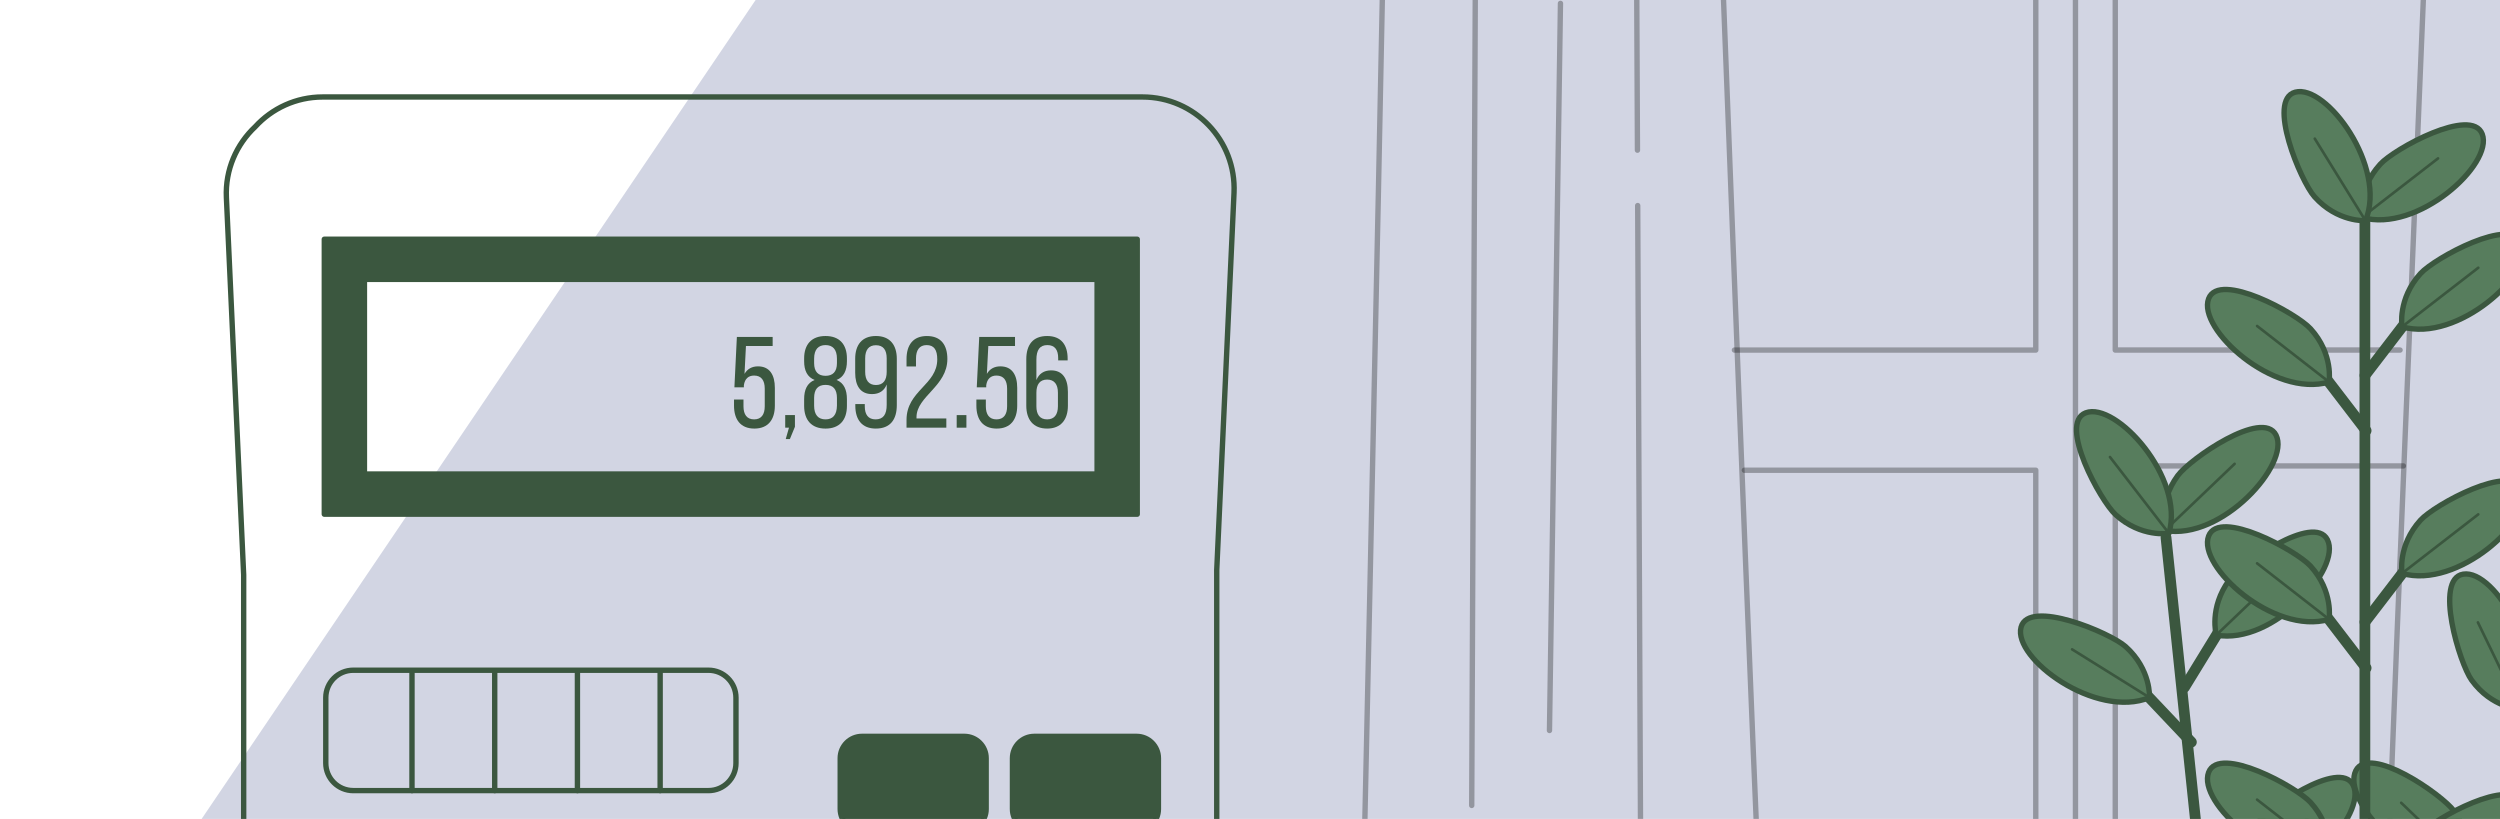 <svg width="464" height="152" viewBox="0 0 464 152" fill="none" xmlns="http://www.w3.org/2000/svg">
<rect x="330.819" y="-281.714" width="400.552" height="588.853" transform="rotate(34.078 330.819 -281.714)" fill="#D2D5E3"/>
<g opacity="0.3">
<path d="M315.774 -103.804C319.581 -11.229 322.909 82.231 326.893 174.469L326.5 192.547C326.5 192.547 309.385 192.547 300.377 193.448C291.37 194.348 277.409 194.348 267.5 194.348C257.592 194.348 252.188 190.746 252.188 190.746L252.833 174.442C254.831 82.251 256.989 -11.218 258.395 -103.803" stroke="black" stroke-miterlimit="10" stroke-linecap="round" stroke-linejoin="round"/>
<path d="M274.041 -53.212L273.151 149.488" stroke="black" stroke-miterlimit="10" stroke-linecap="round" stroke-linejoin="round"/>
<path d="M289.622 0.627L287.583 135.577" stroke="black" stroke-miterlimit="10" stroke-linecap="round" stroke-linejoin="round"/>
<path d="M303.957 38.153L304.525 163.409" stroke="black" stroke-miterlimit="10" stroke-linecap="round" stroke-linejoin="round"/>
<path d="M303.554 -50.79L303.911 27.872" stroke="black" stroke-miterlimit="10" stroke-linecap="round" stroke-linejoin="round"/>
</g>
<g opacity="0.3">
<path d="M453.924 -103.804C450.263 -5.788 445.603 93.22 442.096 190.718C442.096 190.718 453.75 192.481 461.251 192.481C468.752 192.481 470.252 192.481 478.503 192.481C486.754 192.481 491.254 192.481 499.505 192.481C507.755 192.481 517.216 190.652 517.216 190.652C515.491 93.219 514.327 -5.789 511.303 -103.805" stroke="black" stroke-miterlimit="10" stroke-linecap="round" stroke-linejoin="round"/>
</g>
<path opacity="0.3" d="M321.908 64.972H377.84V-29.023H319.45" stroke="black" stroke-miterlimit="10" stroke-linecap="round" stroke-linejoin="round"/>
<path opacity="0.3" d="M449.753 -29.82H392.593V64.971H445.451" stroke="black" stroke-miterlimit="10" stroke-linecap="round" stroke-linejoin="round"/>
<path opacity="0.3" d="M323.752 87.274H377.839V181.762H327.849" stroke="black" stroke-miterlimit="10" stroke-linecap="round" stroke-linejoin="round"/>
<path opacity="0.3" d="M446.066 86.478H392.593V182.639H441.344" stroke="black" stroke-miterlimit="10" stroke-linecap="round" stroke-linejoin="round"/>
<path opacity="0.3" d="M385.205 -87.728V187.347" stroke="black" stroke-miterlimit="10" stroke-linecap="round" stroke-linejoin="round"/>
<path d="M402.012 99.766L425.8 327.707" stroke="#3B573F" stroke-width="2" stroke-miterlimit="10" stroke-linecap="round" stroke-linejoin="round"/>
<path d="M406.719 137.736L395.549 125.938" stroke="#3B573F" stroke-width="2" stroke-miterlimit="10" stroke-linecap="round" stroke-linejoin="round"/>
<path d="M398.945 129.471C398.945 129.471 399.263 124.252 394.499 119.996C391.633 117.435 376.541 111.086 375.109 116.402C373.552 122.182 388.998 133.534 398.945 129.471Z" fill="#577D5D" stroke="#3B573F" stroke-miterlimit="10" stroke-linecap="round" stroke-linejoin="round"/>
<path d="M398.947 129.471L384.581 120.52" stroke="#3B573F" stroke-width="0.5" stroke-miterlimit="10" stroke-linecap="round" stroke-linejoin="round"/>
<path d="M416.098 163.397C416.098 163.397 414.707 158.355 418.493 153.207C420.768 150.11 434.223 140.783 436.722 145.686C439.44 151.022 426.67 165.319 416.098 163.397Z" fill="#577D5D" stroke="#3B573F" stroke-miterlimit="10" stroke-linecap="round" stroke-linejoin="round"/>
<path d="M416.099 163.397L429.035 151.032" stroke="#3B573F" stroke-width="0.5" stroke-miterlimit="10" stroke-linecap="round" stroke-linejoin="round"/>
<path d="M405.438 127.562L413.93 113.711" stroke="#3B573F" stroke-width="2" stroke-miterlimit="10" stroke-linecap="round" stroke-linejoin="round"/>
<path d="M411.338 117.871C411.338 117.871 409.948 112.831 413.733 107.681C416.01 104.584 429.463 95.256 431.962 100.16C434.68 105.495 421.91 119.793 411.338 117.871Z" fill="#577D5D" stroke="#3B573F" stroke-miterlimit="10" stroke-linecap="round" stroke-linejoin="round"/>
<path d="M411.336 117.871L424.272 105.507" stroke="#3B573F" stroke-width="0.5" stroke-miterlimit="10" stroke-linecap="round" stroke-linejoin="round"/>
<path d="M401.802 98.455C401.802 98.455 400.411 93.415 404.197 88.265C406.474 85.166 419.927 75.84 422.426 80.744C425.142 86.08 412.374 100.377 401.802 98.455Z" fill="#577D5D" stroke="#3B573F" stroke-miterlimit="10" stroke-linecap="round" stroke-linejoin="round"/>
<path d="M401.804 98.454L414.74 86.09" stroke="#3B573F" stroke-width="0.5" stroke-miterlimit="10" stroke-linecap="round" stroke-linejoin="round"/>
<path d="M402.552 98.989C402.552 98.989 397.394 99.842 392.67 95.54C389.828 92.951 381.964 78.592 387.103 76.623C392.693 74.478 405.573 88.676 402.552 98.989Z" fill="#577D5D" stroke="#3B573F" stroke-miterlimit="10" stroke-linecap="round" stroke-linejoin="round"/>
<path d="M402.552 98.99L391.613 84.827" stroke="#3B573F" stroke-width="0.5" stroke-miterlimit="10" stroke-linecap="round" stroke-linejoin="round"/>
<path d="M467.005 132.282L446.636 328.574" stroke="#3B573F" stroke-width="2" stroke-miterlimit="10" stroke-linecap="round" stroke-linejoin="round"/>
<path d="M457.881 160.719C457.881 160.719 459.268 155.677 455.481 150.531C453.202 147.434 439.742 138.115 437.247 143.02C434.532 148.357 447.309 162.648 457.881 160.719Z" fill="#577D5D" stroke="#3B573F" stroke-miterlimit="10" stroke-linecap="round" stroke-linejoin="round"/>
<path d="M457.879 160.718L445.663 148.999" stroke="#3B573F" stroke-width="0.5" stroke-miterlimit="10" stroke-linecap="round" stroke-linejoin="round"/>
<path d="M464.625 160.187L475.788 148.382" stroke="#3B573F" stroke-width="2" stroke-miterlimit="10" stroke-linecap="round" stroke-linejoin="round"/>
<path d="M467.69 131.632C467.69 131.632 462.466 131.406 458.73 126.223C456.483 123.104 451.742 107.434 457.177 106.563C463.089 105.617 472.769 122.161 467.69 131.632Z" fill="#577D5D" stroke="#3B573F" stroke-miterlimit="10" stroke-linecap="round" stroke-linejoin="round"/>
<path d="M467.691 131.632L459.901 115.521" stroke="#3B573F" stroke-width="0.5" stroke-miterlimit="10" stroke-linecap="round" stroke-linejoin="round"/>
<path d="M438.922 36.129V328.563" stroke="#3B573F" stroke-width="2" stroke-miterlimit="10" stroke-linecap="round" stroke-linejoin="round"/>
<path d="M432.275 158.81C432.275 158.81 433.135 153.651 428.837 148.925C426.251 146.081 411.901 138.199 409.924 143.336C407.776 148.925 421.96 161.818 432.275 158.81Z" fill="#577D5D" stroke="#3B573F" stroke-miterlimit="10" stroke-linecap="round" stroke-linejoin="round"/>
<path d="M432.276 158.81L418.917 148.415" stroke="#3B573F" stroke-width="0.5" stroke-miterlimit="10" stroke-linecap="round" stroke-linejoin="round"/>
<path d="M439.149 123.976L429.264 111.082" stroke="#3B573F" stroke-width="2" stroke-miterlimit="10" stroke-linecap="round" stroke-linejoin="round"/>
<path d="M432.275 114.952C432.275 114.952 433.135 109.793 428.837 105.066C426.251 102.222 411.901 94.34 409.924 99.48C407.776 105.065 421.96 117.96 432.275 114.952Z" fill="#577D5D" stroke="#3B573F" stroke-miterlimit="10" stroke-linecap="round" stroke-linejoin="round"/>
<path d="M432.276 114.95L418.917 104.554" stroke="#3B573F" stroke-width="0.5" stroke-miterlimit="10" stroke-linecap="round" stroke-linejoin="round"/>
<path d="M439.149 79.927L429.264 67.033" stroke="#3B573F" stroke-width="2" stroke-miterlimit="10" stroke-linecap="round" stroke-linejoin="round"/>
<path d="M432.275 70.901C432.275 70.901 433.135 65.742 428.837 61.015C426.251 58.172 411.901 50.289 409.924 55.427C407.776 61.015 421.96 73.911 432.275 70.901Z" fill="#577D5D" stroke="#3B573F" stroke-miterlimit="10" stroke-linecap="round" stroke-linejoin="round"/>
<path d="M432.276 70.901L418.917 60.506" stroke="#3B573F" stroke-width="0.5" stroke-miterlimit="10" stroke-linecap="round" stroke-linejoin="round"/>
<path d="M445.812 164.646C445.812 164.646 444.952 159.487 449.251 154.76C451.836 151.917 466.187 144.035 468.163 149.172C470.312 154.759 456.128 167.654 445.812 164.646Z" fill="#577D5D" stroke="#3B573F" stroke-miterlimit="10" stroke-linecap="round" stroke-linejoin="round"/>
<path d="M438.935 115.447L448.82 102.553" stroke="#3B573F" stroke-width="2" stroke-miterlimit="10" stroke-linecap="round" stroke-linejoin="round"/>
<path d="M445.812 106.422C445.812 106.422 444.952 101.264 449.251 96.537C451.836 93.693 466.187 85.813 468.163 90.948C470.312 96.535 456.128 109.431 445.812 106.422Z" fill="#577D5D" stroke="#3B573F" stroke-miterlimit="10" stroke-linecap="round" stroke-linejoin="round"/>
<path d="M445.811 106.423L459.961 95.467" stroke="#3B573F" stroke-width="0.5" stroke-miterlimit="10" stroke-linecap="round" stroke-linejoin="round"/>
<path d="M438.939 69.677L448.825 56.783" stroke="#3B573F" stroke-width="2" stroke-miterlimit="10" stroke-linecap="round" stroke-linejoin="round"/>
<path d="M445.815 60.649C445.815 60.649 444.955 55.492 449.254 50.763C451.839 47.919 466.19 40.037 468.166 45.175C470.315 50.763 456.131 63.659 445.815 60.649Z" fill="#577D5D" stroke="#3B573F" stroke-miterlimit="10" stroke-linecap="round" stroke-linejoin="round"/>
<path d="M445.814 60.65L459.965 49.695" stroke="#3B573F" stroke-width="0.5" stroke-miterlimit="10" stroke-linecap="round" stroke-linejoin="round"/>
<path d="M438.347 40.35C438.347 40.35 437.487 35.191 441.785 30.465C444.371 27.621 458.721 19.739 460.698 24.878C462.846 30.463 448.662 43.358 438.347 40.35Z" fill="#577D5D" stroke="#3B573F" stroke-miterlimit="10" stroke-linecap="round" stroke-linejoin="round"/>
<path d="M438.347 40.35L452.497 29.395" stroke="#3B573F" stroke-width="0.5" stroke-miterlimit="10" stroke-linecap="round" stroke-linejoin="round"/>
<path d="M439.034 40.958C439.034 40.958 433.814 41.273 429.563 36.502C427.006 33.632 420.674 18.535 425.99 17.108C431.774 15.556 443.108 31.015 439.034 40.958Z" fill="#577D5D" stroke="#3B573F" stroke-miterlimit="10" stroke-linecap="round" stroke-linejoin="round"/>
<path d="M439.033 40.958L429.624 25.737" stroke="#3B573F" stroke-width="0.5" stroke-miterlimit="10" stroke-linecap="round" stroke-linejoin="round"/>
<path d="M212.047 18H141.297H130.644H59.893C54.924 18 50.479 20.135 47.377 23.513C43.893 26.788 41.781 31.496 42.018 36.672L45.225 106.699V294.385C45.225 302.899 52.128 309.802 60.642 309.802H126.068H144.095H209.521C214.005 309.802 218.028 307.877 220.846 304.822C223.901 302.005 225.826 297.981 225.826 293.497V105.812L229.034 35.785C229.478 26.096 221.744 18 212.047 18Z" stroke="#3B573F" stroke-miterlimit="10" stroke-linecap="round" stroke-linejoin="round"/>
<path d="M60.192 44.403V95.432H211.07V44.403H60.192ZM203.622 87.984H67.639V51.85H203.622V87.984Z" fill="#3B573F" stroke="#3B573F" stroke-miterlimit="10" stroke-linecap="round" stroke-linejoin="round"/>
<path d="M131.495 146.736H65.565C62.749 146.736 60.466 144.453 60.466 141.636V129.492C60.466 126.676 62.749 124.393 65.565 124.393H131.495C134.312 124.393 136.595 126.676 136.595 129.492V141.636C136.595 144.453 134.312 146.736 131.495 146.736Z" stroke="#3B573F" stroke-miterlimit="10" stroke-linecap="round" stroke-linejoin="round"/>
<path d="M76.464 124.669V146.735" stroke="#3B573F" stroke-miterlimit="10" stroke-linecap="round" stroke-linejoin="round"/>
<path d="M91.818 124.669V146.735" stroke="#3B573F" stroke-miterlimit="10" stroke-linecap="round" stroke-linejoin="round"/>
<path d="M107.17 124.67V146.736" stroke="#3B573F" stroke-miterlimit="10" stroke-linecap="round" stroke-linejoin="round"/>
<path d="M122.523 124.67V146.736" stroke="#3B573F" stroke-miterlimit="10" stroke-linecap="round" stroke-linejoin="round"/>
<path d="M159.992 154.211H178.983C181.218 154.211 183.03 152.399 183.03 150.163V140.719C183.03 138.484 181.218 136.671 178.983 136.671H159.992C157.757 136.671 155.945 138.483 155.945 140.719V150.163C155.945 152.399 157.757 154.211 159.992 154.211Z" fill="#3B573F" stroke="#3B573F" stroke-miterlimit="10" stroke-linecap="round" stroke-linejoin="round"/>
<path d="M210.953 136.673H191.962C189.727 136.673 187.914 138.485 187.914 140.721V150.165C187.914 152.401 189.726 154.213 191.962 154.213H210.953C213.189 154.213 215.001 152.401 215.001 150.165V140.721C215.001 138.486 213.189 136.673 210.953 136.673Z" fill="#3B573F" stroke="#3B573F" stroke-miterlimit="10" stroke-linecap="round" stroke-linejoin="round"/>
<path d="M138.182 69.39C138.711 68.476 139.554 67.995 140.684 67.995C142.85 67.995 143.813 69.583 143.813 71.989V75.286C143.813 77.861 142.586 79.545 140.011 79.545C137.437 79.545 136.233 77.861 136.233 75.286V74.155H137.99V75.407C137.99 76.924 138.616 77.837 139.963 77.837C141.311 77.837 141.936 76.923 141.936 75.407V72.134C141.936 70.618 141.311 69.704 139.963 69.704C138.928 69.704 138.231 70.282 138.062 71.509V71.894H136.305L136.763 62.533H143.404V64.218H138.448L138.182 69.39Z" fill="#3B573F"/>
<path d="M146.433 79.376H145.735V77.042H147.54V79.208L146.601 81.494H145.832L146.433 79.376Z" fill="#3B573F"/>
<path d="M157.189 66.527V67.056C157.189 68.765 156.586 70.017 155.264 70.521C156.659 71.074 157.189 72.398 157.189 74.083V75.335C157.189 77.934 155.84 79.546 153.218 79.546C150.595 79.546 149.248 77.934 149.248 75.335V74.083C149.248 72.374 149.777 71.099 151.198 70.521C149.826 69.992 149.248 68.765 149.248 67.056V66.527C149.248 63.928 150.619 62.364 153.218 62.364C155.817 62.364 157.189 63.928 157.189 66.527ZM151.101 66.575V67.393C151.101 69.029 151.895 69.751 153.219 69.751C154.542 69.751 155.337 69.028 155.337 67.393V66.575C155.337 64.842 154.542 64.048 153.219 64.048C151.895 64.048 151.101 64.842 151.101 66.575ZM151.101 73.866V75.285C151.101 77.018 151.872 77.836 153.219 77.836C154.567 77.836 155.313 77.018 155.337 75.285V73.866C155.337 72.23 154.614 71.436 153.219 71.436C151.822 71.436 151.101 72.23 151.101 73.866Z" fill="#3B573F"/>
<path d="M166.448 66.599V75.189C166.448 77.86 165.244 79.544 162.55 79.544C159.974 79.544 158.747 77.884 158.747 75.309V74.997H160.504V75.43C160.504 76.946 161.153 77.836 162.501 77.836C163.944 77.836 164.57 76.922 164.57 75.141V71.363C164.113 72.518 163.198 73.144 161.851 73.144C159.686 73.144 158.723 71.604 158.723 69.174V66.599C158.723 64.023 159.973 62.363 162.572 62.363C165.171 62.363 166.448 64.025 166.448 66.599ZM160.577 66.503V69.03C160.577 70.545 161.226 71.459 162.573 71.459C163.945 71.459 164.57 70.545 164.57 69.03V66.503C164.57 64.963 163.945 64.073 162.573 64.073C161.226 64.073 160.577 64.963 160.577 66.503Z" fill="#3B573F"/>
<path d="M175.831 66.623C175.831 71.7 170.129 73.53 170.104 77.404V77.669H175.639V79.377H168.251V77.933C168.251 72.495 173.954 71.436 173.954 66.696C173.954 64.964 173.376 64.049 171.981 64.049C170.609 64.049 170.008 65.036 170.008 66.528V68.02H168.251V66.649C168.251 64.074 169.43 62.366 172.029 62.366C174.653 62.364 175.831 64.048 175.831 66.623Z" fill="#3B573F"/>
<path d="M179.365 77.043V79.377H177.561V77.043H179.365Z" fill="#3B573F"/>
<path d="M183.165 69.39C183.695 68.476 184.537 67.995 185.668 67.995C187.834 67.995 188.796 69.583 188.796 71.989V75.286C188.796 77.861 187.569 79.545 184.994 79.545C182.418 79.545 181.216 77.861 181.216 75.286V74.155H182.972V75.407C182.972 76.924 183.597 77.837 184.946 77.837C186.293 77.837 186.919 76.923 186.919 75.407V72.134C186.919 70.618 186.293 69.704 184.946 69.704C183.91 69.704 183.214 70.282 183.044 71.509V71.894H181.288L181.745 62.533H188.387V64.218H183.43L183.165 69.39Z" fill="#3B573F"/>
<path d="M198.154 66.575V66.888H196.398V66.454C196.398 64.939 195.772 64.048 194.4 64.048C192.981 64.048 192.355 64.962 192.355 66.767V70.545C192.812 69.39 193.727 68.74 195.074 68.74C197.24 68.74 198.203 70.304 198.203 72.735V75.285C198.203 77.861 196.927 79.544 194.353 79.544C191.754 79.544 190.479 77.861 190.479 75.285V66.695C190.479 64.024 191.682 62.364 194.353 62.364C196.952 62.364 198.154 64.001 198.154 66.575ZM192.355 72.879V75.406C192.355 76.923 192.981 77.836 194.353 77.836C195.7 77.836 196.35 76.922 196.35 75.406V72.879C196.35 71.363 195.7 70.45 194.353 70.45C192.981 70.45 192.355 71.364 192.355 72.879Z" fill="#3B573F"/>
</svg>

